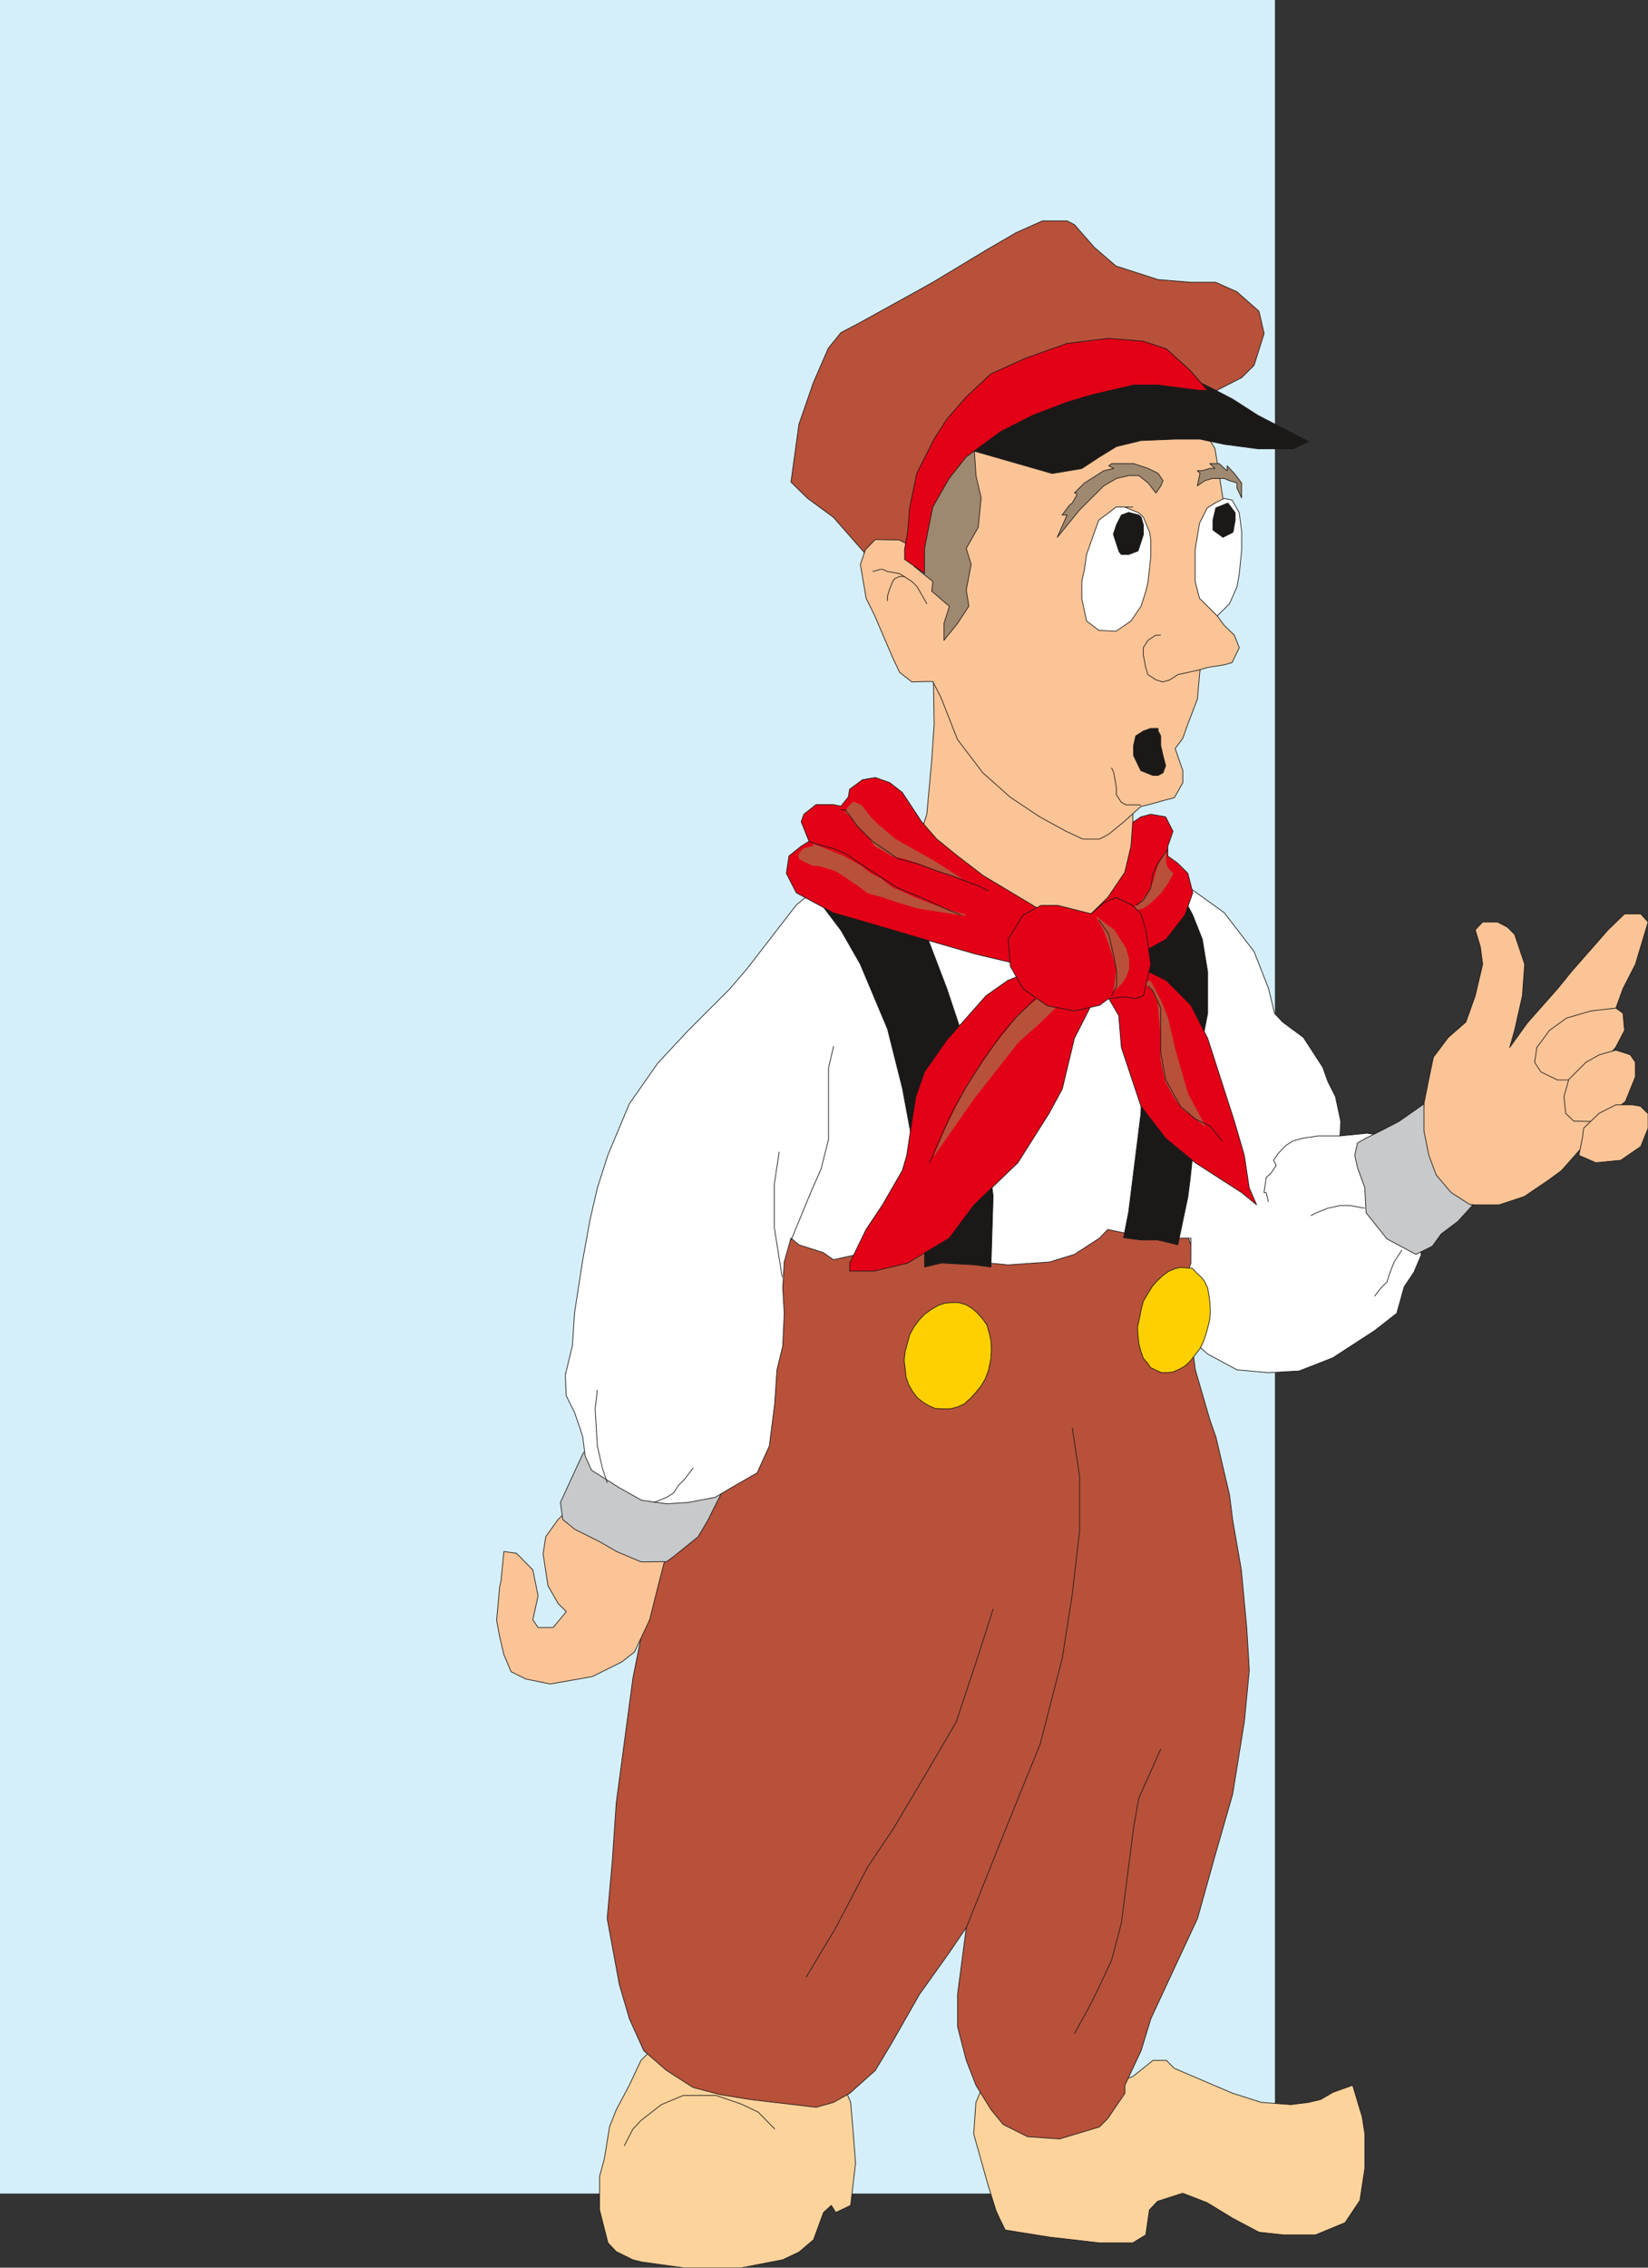 <svg xmlns="http://www.w3.org/2000/svg" version="1.2" width="711.647" height="978.52" viewBox="0 0 18829 25890" preserveAspectRatio="xMidYMid" fill-rule="evenodd" stroke-width="28.222" stroke-linejoin="round" xml:space="preserve"><rect x="0" y="0" width="18829" height="25890" fill="#333333" stroke="none"/><defs class="ClipPathGroup"><clipPath id="a" clipPathUnits="userSpaceOnUse"><path d="M0 0h18829v25890H0z"/></clipPath></defs><g class="SlideGroup"><g class="Slide" clip-path="url(#a)"><g class="Page"><g class="com.sun.star.drawing.PolyPolygonShape"><path class="BoundingBox" fill="none" d="M-4-4h14572v25049H-4z"/><path fill="#D5EFFA" d="M0 25040V0h14563v25040H0Z"/><path fill="none" stroke="#D5EFFA" stroke-width="8" stroke-linejoin="miter" d="M0 25040V0h14563v25040H0Z"/></g><g class="com.sun.star.drawing.PolyPolygonShape"><path class="BoundingBox" fill="none" d="M9032 2518h5417v4035H9032z"/><path fill="#B8513A" d="m10083 6546-561-640-295-216-190-186 91-660 165-476 170-391 145-180 190-99 562-310 297-165 607-366 346-201 300-134h282l84 43 229 261 246 211 480 155 376 31h284l242 109 251 221 59 254-115 365-142 140-480 245-3623 1989Z"/><path fill="none" stroke="#1B1918" stroke-width="8" stroke-linejoin="miter" d="m10083 6546-561-640-295-216-190-186 91-660 165-476 170-391 145-180 190-99 562-310 297-165 607-366 346-201 300-134h282l84 43 229 261 246 211 480 155 376 31h284l242 109 251 221 59 254-115 365-142 140-480 245-3623 1989Z"/></g><g class="com.sun.star.drawing.PolyPolygonShape"><path class="BoundingBox" fill="none" d="M11120 23518h4479v2094h-4479z"/><path fill="#FDD39C" d="m11234 23807-84 196-25 361 165 587 89 285 40 89 66 135 506 81 570 66h381l149-91 41-285 94-99 287-92 279 108 290 177 302 160 281 31h365l338-140 170-254 56-367v-391l-30-195-53-174-56-188-226 81-140 82-140 33-200 25-337-25-330-105-665-284-92-91h-152l-109 88-122 97-275 99h-1433Z"/><path fill="none" stroke="#1B1918" stroke-width="8" stroke-linejoin="miter" d="m11234 23807-84 196-25 361 165 587 89 285 40 89 66 135 506 81 570 66h381l149-91 41-285 94-99 287-92 279 108 290 177 302 160 281 31h365l338-140 170-254 56-367v-391l-30-195-53-174-56-188-226 81-140 82-140 33-200 25-337-25-330-105-665-284-92-91h-152l-109 88-122 97-275 99h-1433Z"/></g><g class="com.sun.star.drawing.PolyPolygonShape"><path class="BoundingBox" fill="none" d="M6846 23421h2935v2475H6846z"/><path fill="#FDD39C" d="m7421 23426-97 96-134 285-150 282-76 193-59 364-55 203v381l96 377 94 99 190 94 100 25 476 66h665l472-91 187-89 165-140 114-311 89-81 51 81 170-81 56-480-25-335-31-362-203-480-191-96H7421Z"/><path fill="none" stroke="#1B1918" stroke-width="8" stroke-linejoin="miter" d="m7421 23426-97 96-134 285-150 282-76 193-59 364-55 203v381l96 377 94 99 190 94 100 25 476 66h665l472-91 187-89 165-140 114-311 89-81 51 81 170-81 56-480-25-335-31-362-203-480-191-96H7421Z"/></g><g class="com.sun.star.drawing.PolyPolygonShape"><path class="BoundingBox" fill="none" d="M6932 13655h7348v10771H6932z"/><path fill="#B8513A" d="m13708 14510-99 757 48 371 167 574 69 196 155 660 36 287 99 569 61 655 30 487-56 584-134 833-191 665-211 755-312 670-221 475-112 366-185 394v91l-193 285-97 99-456 137-365-25-280-140-139-170-171-277-111-285-99-383v-374l99-759-193 284-341 478-322 564-183 305-292 261-186 104-198 56-755-89-343-56-308-81-304-195-259-224-165-366-115-391-139-754 58-645 46-676 190-1422 285-1426 99-1801 757-1799 383-381 4663-93 290 850Z"/><path fill="none" stroke="#1B1918" stroke-width="8" stroke-linejoin="miter" d="m13708 14510-99 757 48 371 167 574 69 196 155 660 36 287 99 569 61 655 30 487-56 584-134 833-191 665-211 755-312 670-221 475-112 366-185 394v91l-193 285-97 99-456 137-365-25-280-140-139-170-171-277-111-285-99-383v-374l99-759-193 284-341 478-322 564-183 305-292 261-186 104-198 56-755-89-343-56-308-81-304-195-259-224-165-366-115-391-139-754 58-645 46-676 190-1422 285-1426 99-1801 757-1799 383-381 4663-93 290 850Z"/></g><g class="com.sun.star.drawing.PolyPolygonShape"><path class="BoundingBox" fill="none" d="M5669 17163h1953v2069H5669z"/><path fill="#FAC496" d="m6566 17168-190 180-140 195-31 196 56 366 115 201 94 94-150 181h-172l-60-89 60-272-60-296-186-190-145-20-33 335-15 66-35 384 35 186 48 206 82 195 170 84 278 56 480-84 338-168 145-114 173-368 94-377 99-381-99-191-951-375Z"/><path fill="none" stroke="#1B1918" stroke-width="8" stroke-linejoin="miter" d="m6566 17168-190 180-140 195-31 196 56 366 115 201 94 94-150 181h-172l-60-89 60-272-60-296-186-190-145-20-33 335-15 66-35 384 35 186 48 206 82 195 170 84 278 56 480-84 338-168 145-114 173-368 94-377 99-381-99-191-951-375Z"/></g><g class="com.sun.star.drawing.PolyPolygonShape"><path class="BoundingBox" fill="none" d="M6398 16214h1888v1624H6398z"/><path fill="#C7C9CA" d="m6659 16598-256 555 27 196 140 113 280 139 200 115 275 116 201-2h89l81-59 280-226 112-189 94-188 99-193v-377h-99l-567-287-484-93h-185l-287 380Z"/><path fill="none" stroke="#1B1918" stroke-width="8" stroke-linejoin="miter" d="m6659 16598-256 555 27 196 140 113 280 139 200 115 275 116 201-2h89l81-59 280-226 112-189 94-188 99-193v-377h-99l-567-287-484-93h-185l-287 380Z"/></g><g class="com.sun.star.drawing.PolyPolygonShape"><path class="BoundingBox" fill="none" d="M6454 9858h9791v7317H6454z"/><path fill="#FFF" d="m6685 16620 73 165 318 201 254 142 284 41 252-16 304-58 201-119 280-161 139-307 61-480 26-389 66-271 17-374-17-292 17-294 77-272 91 76 279 89 115 81 277-61h284l671-94 226 125 195 56 344 33 473-33 284-87 285-185 96-99 180 38 389 61h381v284l-94 272v201l114 414 171 152 335 180 361 33 350-20 384-150 477-310 254-198 84-302 112-168 84-198-61-381-94-575-99-376-366-56-310 31 10-165-61-285-86-170-59-165-221-340-238-176-92-99-68-282-166-424-340-442-381-274-475-185h-96l-186 375-383 285-480 99-667-193-1046-566-285-99-665 284-226 185-562 727-195 228-475 475-351 376-325 465-244 582-122 382-84 366-86 475-89 576-25 379-81 335 10 236 96 193 64 186 30 96 26 211Z"/><path fill="none" stroke="#1B1918" stroke-width="8" stroke-linejoin="miter" d="m6685 16620 73 165 318 201 254 142 284 41 252-16 304-58 201-119 280-161 139-307 61-480 26-389 66-271 17-374-17-292 17-294 77-272 91 76 279 89 115 81 277-61h284l671-94 226 125 195 56 344 33 473-33 284-87 285-185 96-99 180 38 389 61h381v284l-94 272v201l114 414 171 152 335 180 361 33 350-20 384-150 477-310 254-198 84-302 112-168 84-198-61-381-94-575-99-376-366-56-310 31 10-165-61-285-86-170-59-165-221-340-238-176-92-99-68-282-166-424-340-442-381-274-475-185h-96l-186 375-383 285-480 99-667-193-1046-566-285-99-665 284-226 185-562 727-195 228-475 475-351 376-325 465-244 582-122 382-84 366-86 475-89 576-25 379-81 335 10 236 96 193 64 186 30 96 26 211Z"/></g><g class="com.sun.star.drawing.PolyPolygonShape"><path class="BoundingBox" fill="none" d="M16233 10430h2603v3330h-2603z"/><path fill="#FAC496" d="m16238 13052 30-448 56-280 53-254 170-226 201-175 107-300 85-361-26-196-59-196 85-89h170l114 59 81 81 115 341-26 361-89 394-56 196 201-280 346-391 160-197 417-475 188-182h185l84 93-144 481-143 280-172 475-194 279v196l94 190v475l-176 174-254 287-145 107-281 190-285 94h-666l-226-703Z"/><path fill="none" stroke="#1B1918" stroke-width="8" stroke-linejoin="miter" d="m16238 13052 30-448 56-280 53-254 170-226 201-175 107-300 85-361-26-196-59-196 85-89h170l114 59 81 81 115 341-26 361-89 394-56 196 201-280 346-391 160-197 417-475 188-182h185l84 93-144 481-143 280-172 475-194 279v196l94 190v475l-176 174-254 287-145 107-281 190-285 94h-666l-226-703Z"/></g><g class="com.sun.star.drawing.PolyPolygonShape"><path class="BoundingBox" fill="none" d="M17529 11504h1038v831h-1038z"/><path fill="#FAC496" d="M18081 12330h-286l-190-92-71-109 25-170 145-196 195-140 278-81 285-33 81 58 18 196-99 191-145 175-236 201Z"/><path fill="none" stroke="#1B1918" stroke-width="8" stroke-linejoin="miter" d="M18081 12330h-286l-190-92-71-109 25-170 145-196 195-140 278-81 285-33 81 58 18 196-99 191-145 175-236 201Z"/></g><g class="com.sun.star.drawing.PolyPolygonShape"><path class="BoundingBox" fill="none" d="M17864 11984h826v827h-826z"/><path fill="#FAC496" d="m17980 12800-91-89-20-191 55-196 196-196 150-84 191-55 165 53 59 86v165l-114 283-301 229-290-5Z"/><path fill="none" stroke="#1B1918" stroke-width="8" stroke-linejoin="miter" d="m17980 12800-91-89-20-191 55-196 196-196 150-84 191-55 165 53 59 86v165l-114 283-301 229-290-5Z"/></g><g class="com.sun.star.drawing.PolyPolygonShape"><path class="BoundingBox" fill="none" d="M18034 12610h802v671h-802z"/><path fill="#FAC496" d="m18234 13275-195-84 40-195 15-116 177-170 190-96h192l89 15 88 86v165l-83 209-230 158-283 28Z"/><path fill="none" stroke="#1B1918" stroke-width="8" stroke-linejoin="miter" d="m18234 13275-195-84 40-195 15-116 177-170 190-96h192l89 15 88 86v165l-83 209-230 158-283 28Z"/></g><g class="com.sun.star.drawing.PolyPolygonShape"><path class="BoundingBox" fill="none" d="M15474 12595h1368v1732h-1368z"/><path fill="#C7C9CA" d="M16269 12603v309l56 277 84 226 170 199 165 107 56 33h31l-175 191-191 144-99 138-188 94-331-176-239-299-15-287-84-230-30-140 30-139 99-56 185-92 191-99 285-200Z"/><path fill="none" stroke="#1B1918" stroke-width="8" stroke-linejoin="miter" d="M16269 12603v309l56 277 84 226 170 199 165 107 56 33h31l-175 191-191 144-99 138-188 94-331-176-239-299-15-287-84-230-30-140 30-139 99-56 185-92 191-99 285-200Z"/></g><g class="com.sun.star.drawing.PolyPolygonShape"><path class="BoundingBox" fill="none" d="M9316 10142h2037v4331H9316z"/><path fill="#1B1918" d="m9324 10246 284 375 221 387 311 739 170 676 140 752 81 589 33 366v336l191-46 371 20 196 26 25-811-137-1051-170-652-222-665-254-666-193-375-97-99-950 99Z"/><path fill="none" stroke="#1B1918" stroke-width="8" stroke-linejoin="miter" d="m9324 10246 284 375 221 387 311 739 170 676 140 752 81 589 33 366v336l191-46 371 20 196 26 25-811-137-1051-170-652-222-665-254-666-193-375-97-99-950 99Z"/></g><g class="com.sun.star.drawing.PolyPolygonShape"><path class="BoundingBox" fill="none" d="M12832 10046h971v4172h-971z"/><path fill="#1B1918" d="m13417 10053 210 393 110 277 61 372v475l-92 475-79 1146-30 280-25 195-59 280-56 266-227-55h-195l-198-26 58-294 140-1122 28-871v-556l-28-476v-379l382-380Z"/><path fill="none" stroke="#1B1918" stroke-width="8" stroke-linejoin="miter" d="m13417 10053 210 393 110 277 61 372v475l-92 475-79 1146-30 280-25 195-59 280-56 266-227-55h-195l-198-26 58-294 140-1122 28-871v-556l-28-476v-379l382-380Z"/></g><g class="com.sun.star.drawing.PolyPolygonShape"><path class="BoundingBox" fill="none" d="M10460 7388h2488v3340h-2488z"/><path fill="#FAC496" d="m10658 7396 15 869-28 417-56 614-124 376v191l289 285 567 287 765 287 382-193 284-282 191-384V8821l-2285-1425Z"/><path fill="none" stroke="#1B1918" stroke-width="8" stroke-linejoin="miter" d="m10658 7396 15 869-28 417-56 614-124 376v191l289 285 567 287 765 287 382-193 284-282 191-384V8821l-2285-1425Z"/></g><g class="com.sun.star.drawing.PolyPolygonShape"><path class="BoundingBox" fill="none" d="M9704 9291h3930v5226H9704z"/><path fill="#E30016" d="m12370 10527 287-282 193-284 72-300 20-272 94-63 112-30 170 30 84 165-59 170v112l115 84 114 114 56 221-89 254-214 275-208 117-175 69-191 188-190 193-94 190-191 376-139 579-150 277-357 565-500 480-285 381-475 285-381 91h-281v-91l187-384 188-282 226-391 51-174 59-391 45-279 99-282 254-363 448-506 248-175 474-191 190-190 193-286Z"/><path fill="none" stroke="#1B1918" stroke-width="8" stroke-linejoin="miter" d="m12370 10527 287-282 193-284 72-300 20-272 94-63 112-30 170 30 84 165-59 170v112l115 84 114 114 56 221-89 254-214 275-208 117-175 69-191 188-190 193-94 190-191 376-139 579-150 277-357 565-500 480-285 381-475 285-381 91h-281v-91l187-384 188-282 226-391 51-174 59-391 45-279 99-282 254-363 448-506 248-175 474-191 190-190 193-286Z"/></g><g class="com.sun.star.drawing.PolyPolygonShape"><path class="BoundingBox" fill="none" d="M8979 8872h5390v4898H8979z"/><path fill="#E30016" d="m9608 9204 84-104 15-89 148-109 145-25 165 58 144 112 221 335 171 196 238 193 295 226 562 336 765 480 381 190 383 191 188 188 94 96 191 376 305 946 114 391 56 371 84 193-171-139-530-341-338-279-282-366-224-671-30-364-114-195-298-206-289-76-471-115-460-109-676-195-579-170-373-107-424-229-114-222 30-198 140-112 89-56-89-223 30-86 140-110h198l86 18Z"/><path fill="none" stroke="#1B1918" stroke-width="8" stroke-linejoin="miter" d="m9608 9204 84-104 15-89 148-109 145-25 165 58 144 112 221 335 171 196 238 193 295 226 562 336 765 480 381 190 383 191 188 188 94 96 191 376 305 946 114 391 56 371 84 193-171-139-530-341-338-279-282-366-224-671-30-364-114-195-298-206-289-76-471-115-460-109-676-195-579-170-373-107-424-229-114-222 30-198 140-112 89-56-89-223 30-86 140-110h198l86 18Z"/></g><g fill="none" class="com.sun.star.drawing.PolyLineShape"><path class="BoundingBox" d="M7128 23920h1729v582H7128z"/><path stroke="#1B1918" stroke-width="8" stroke-linejoin="miter" d="m7132 24499 99-191 94-100 231-180 250-104h376l290 99 191 91 190 194"/></g><g class="com.sun.star.drawing.PolyPolygonShape"><path class="BoundingBox" fill="none" d="M9825 4552h4340v5033H9825z"/><path fill="#FAC496" d="m10564 6447-99-185-191-97-274-5-112 115-58 170 66 386 94 190 208 485 81 171 140 109 145-5h94l96 190 185 471 290 381 315 280 340 226 293 160 194 91h190l107-56 170-139 198-178 81-18 201-56 99-25 97-171v-139l-87-252 87-117 58-163 109-285 26-299 5-36 81-25 195-31 89-25 82-170-56-143-115-111-81-110-15-109v-757l96-377-106-665-175-285-193-96-763-185-856 185-666 287-290 188-185 96-190 376v758Z"/><path fill="none" stroke="#1B1918" stroke-width="8" stroke-linejoin="miter" d="m10564 6447-99-185-191-97-274-5-112 115-58 170 66 386 94 190 208 485 81 171 140 109 145-5h94l96 190 185 471 290 381 315 280 340 226 293 160 194 91h190l107-56 170-139 198-178 81-18 201-56 99-25 97-171v-139l-87-252 87-117 58-163 109-285 26-299 5-36 81-25 195-31 89-25 82-170-56-143-115-111-81-110-15-109v-757l96-377-106-665-175-285-193-96-763-185-856 185-666 287-290 188-185 96-190 376v758Z"/></g><g class="com.sun.star.drawing.PolyPolygonShape"><path class="BoundingBox" fill="none" d="M13651 5685h541v1354h-541z"/><path fill="#FFF" d="m13851 6976-146-145-50-191v-366l50-300 88-175 89-56 106-53 90 20 81 145 28 221v198l-28 278-25 144-87 198-140 138-56-56Z"/><path fill="none" stroke="#1B1918" stroke-width="8" stroke-linejoin="miter" d="m13851 6976-146-145-50-191v-366l50-300 88-175 89-56 106-53 90 20 81 145 28 221v198l-28 278-25 144-87 198-140 138-56-56Z"/></g><g class="com.sun.star.drawing.PolyPolygonShape"><path class="BoundingBox" fill="none" d="M13854 5738h264v403h-264z"/><path fill="#1B1918" d="m13891 5798-33 140v113l115 84 115-59 25-138v-84l-84-111-138 55Z"/><path fill="none" stroke="#1B1918" stroke-width="8" stroke-linejoin="miter" d="m13891 5798-33 140v113l115 84 115-59 25-138v-84l-84-111-138 55Z"/></g><g class="com.sun.star.drawing.PolyPolygonShape"><path class="BoundingBox" fill="none" d="M12356 5785h797v1428h-797z"/><path fill="#FFF" d="m12851 5789 160 66 53 50 69 168 15 86v196l-31 285-25 110-56 172-114 168-171 117-196-10-140-107-55-254v-196l30-139 25-171 89-254 51-138 112-83 84-66h191-91Z"/><path fill="none" stroke="#1B1918" stroke-width="8" stroke-linejoin="miter" d="m12851 5789 160 66 53 50 69 168 15 86v196l-31 285-25 110-56 172-114 168-171 117-196-10-140-107-55-254v-196l30-139 25-171 89-254 51-138 112-83 84-66h191-91Z"/></g><g class="com.sun.star.drawing.PolyPolygonShape"><path class="BoundingBox" fill="none" d="M12715 5845h354v492h-354z"/><path fill="#1B1918" d="m12812 5880-57 114-35 105 66 201 26 31h84l107-41 61-186v-110l-25-89-28-25-115-30-84 30Z"/><path fill="none" stroke="#1B1918" stroke-width="8" stroke-linejoin="miter" d="m12812 5880-57 114-35 105 66 201 26 31h84l107-41 61-186v-110l-25-89-28-25-115-30-84 30Z"/></g><g class="com.sun.star.drawing.PolyPolygonShape"><path class="BoundingBox" fill="none" d="M10389 5117h827v2207h-827z"/><path fill="#9E886F" d="m11131 5123 20 307 59 255-33 335-137 241 56 183-56 292 30 184-129 196-156 195v-195l62-193-202-174 13-109-209-170-55-140 71-356 99-185 94-285 96-288 377-93Z"/><path fill="none" stroke="#1B1918" stroke-width="8" stroke-linejoin="miter" d="m11131 5123 20 307 59 255-33 335-137 241 56 183-56 292 30 184-129 196-156 195v-195l62-193-202-174 13-109-209-170-55-140 71-356 99-185 94-285 96-288 377-93Z"/></g><g class="com.sun.star.drawing.PolyPolygonShape"><path class="BoundingBox" fill="none" d="M11033 4224h3926v1188h-3926z"/><path fill="#1B1918" d="m11039 5124 982 282 338-56 201-132 196-120 280-68 391-16h285l276 59 384 51h406l171-84-577-298-290-186-190-99-379-188-477-40-570 40-475 99-556 280-305 283-91 193Z"/><path fill="none" stroke="#1B1918" stroke-width="8" stroke-linejoin="miter" d="m11039 5124 982 282 338-56 201-132 196-120 280-68 391-16h285l276 59 384 51h406l171-84-577-298-290-186-190-99-379-188-477-40-570 40-475 99-556 280-305 283-91 193Z"/></g><g class="com.sun.star.drawing.PolyPolygonShape"><path class="BoundingBox" fill="none" d="M10331 3858h3477v2697h-3477z"/><path fill="#E30016" d="M10563 6546v-285l94-472 186-325 195-247 396-290 366-186 392-150 280-83 480-112h279l475 61h92l-201-229-272-246-262-86-396-33-475 58-478 170-394 178-282 264-221 254-145 226-83 165-115 227-81 394-23 274-35 201v112l228 160Z"/><path fill="none" stroke="#1B1918" stroke-width="8" stroke-linejoin="miter" d="M10563 6546v-285l94-472 186-325 195-247 396-290 366-186 392-150 280-83 480-112h279l475 61h92l-201-229-272-246-262-86-396-33-475 58-478 170-394 178-282 264-221 254-145 226-83 165-115 227-81 394-23 274-35 201v112l228 160Z"/></g><g class="com.sun.star.drawing.PolyPolygonShape"><path class="BoundingBox" fill="none" d="M12946 8312h378v546h-378z"/><path fill="#1B1918" d="m13262 8512 26 114 30 116-30 81-56 30h-60l-138-55-83-172v-114l25-110 87-56 84-30h85v30l30 56v110Z"/><path fill="none" stroke="#1B1918" stroke-width="8" stroke-linejoin="miter" d="m13262 8512 26 114 30 116-30 81-56 30h-60l-138-55-83-172v-114l25-110 87-56 84-30h85v30l30 56v110Z"/></g><g fill="none" class="com.sun.star.drawing.PolyLineShape"><path class="BoundingBox" d="M12696 8764h341v430h-341z"/><path stroke="#1B1918" stroke-width="8" stroke-linejoin="miter" d="M13036 9189h-171l-54-30-56-85v-81l-30-172-25-55"/></g><g fill="none" class="com.sun.star.drawing.PolyLineShape"><path class="BoundingBox" d="M13059 7248h655v544h-655z"/><path stroke="#1B1918" stroke-width="8" stroke-linejoin="miter" d="m13712 7646-139 31-116 25-89 59-81 25-82-25-89-59-26-81-27-141v-86l53-84 89-58h57"/></g><g class="com.sun.star.drawing.PolyPolygonShape"><path class="BoundingBox" fill="none" d="M12064 5289h1230v873h-1230z"/><path fill="#9E886F" d="m12080 6135 253-311 278-277 145-84 140-33h115l107 84 89 115 56-82 25-59-56-84-114-56-166-55h-252l-33 25 59 30-115 26-139 89-82 51-115 115h25v30l-50 84-31 25-84 112h56l-111 255Z"/><path fill="none" stroke="#1B1918" stroke-width="8" stroke-linejoin="miter" d="m12080 6135 253-311 278-277 145-84 140-33h115l107 84 89 115 56-82 25-59-56-84-114-56-166-55h-252l-33 25 59 30-115 26-139 89-82 51-115 115h25v30l-50 84-31 25-84 112h56l-111 255Z"/></g><g class="com.sun.star.drawing.PolyPolygonShape"><path class="BoundingBox" fill="none" d="M13670 5289h521v415h-521z"/><path fill="#9E886F" d="m13680 5547 86-59 84-25h138l58 25 87 26v59l53 112v-171l-84-110-81-86v56l-33-26-57-55h-109l58 55h-58l-87 26h-55l30 30-30 143Z"/><path fill="none" stroke="#1B1918" stroke-width="8" stroke-linejoin="miter" d="m13680 5547 86-59 84-25h138l58 25 87 26v59l53 112v-171l-84-110-81-86v56l-33-26-57-55h-109l58 55h-58l-87 26h-55l30 30-30 143Z"/></g><g fill="none" class="com.sun.star.drawing.PolyLineShape"><path class="BoundingBox" d="M14437 12965h873v759h-873z"/><path stroke="#1B1918" stroke-width="8" stroke-linejoin="miter" d="M15309 12969h-252l-165 25-115 30-82 51-88 90-56 81 30 59-56 84-58 55-25 172h25l25 106"/></g><g class="com.sun.star.drawing.PolyPolygonShape"><path class="BoundingBox" fill="none" d="M10669 11251h1475v1944h-1475z"/><path fill="#B8513A" d="m12022 11257-391 337-285 365-308 449-221 448-144 335 452-646 506-645 221-196 170-163 115-117-115-167Z"/><path fill="none" stroke="#B8513A" stroke-width="8" stroke-linejoin="miter" d="m12022 11257-391 337-285 365-308 449-221 448-144 335 452-646 506-645 221-196 170-163 115-117-115-167Z"/></g><g class="com.sun.star.drawing.PolyPolygonShape"><path class="BoundingBox" fill="none" d="M13053 11200h729v1673h-729z"/><path fill="#B8513A" d="m13063 11204 109 109 58 139 32 342v305l56 251 109 197 86 114 115 84 140 111-196-365-145-502-84-365-81-200-116-220h-83Z"/><path fill="none" stroke="#B8513A" stroke-width="8" stroke-linejoin="miter" d="m13063 11204 109 109 58 139 32 342v305l56 251 109 197 86 114 115 84 140 111-196-365-145-502-84-365-81-200-116-220h-83Z"/></g><g class="com.sun.star.drawing.PolyPolygonShape"><path class="BoundingBox" fill="none" d="M12814 9705h594v730h-594z"/><path fill="#B8513A" d="m13319 9721-88 162-58 197-56 114-107 140-90 33-83 56 114-31 113-25 83-59 116-114 81-114 58-108-58-56-25-58v-137Z"/><path fill="none" stroke="#B8513A" stroke-width="8" stroke-linejoin="miter" d="m13319 9721-88 162-58 197-56 114-107 140-90 33-83 56 114-31 113-25 83-59 116-114 81-114 58-108-58-56-25-58v-137Z"/></g><g class="com.sun.star.drawing.PolyPolygonShape"><path class="BoundingBox" fill="none" d="M9654 9152h1357v891H9654z"/><path fill="#B8513A" d="m9660 9271 33-59 55-55 82 30 25 25 89 115 82 83 198 168 252 143 199 112 307 196-279-87-197-83-170-56-137-28-89-54-109-58-57-85-170-168-26-58-88-81Z"/><path fill="none" stroke="#B8513A" stroke-width="8" stroke-linejoin="miter" d="m9660 9271 33-59 55-55 82 30 25 25 89 115 82 83 198 168 252 143 199 112 307 196-279-87-197-83-170-56-137-28-89-54-109-58-57-85-170-168-26-58-88-81Z"/></g><g class="com.sun.star.drawing.PolyPolygonShape"><path class="BoundingBox" fill="none" d="M9125 9631h1945v823H9125z"/><path fill="#B8513A" d="m9294 9637 340 137 196 109 114 89 114 56 141 110 81 30 170 82 224 83 170 59 196 56h-59l-505-82-196-58-170-58-197-56-109-82-170-115-86-56-84-25-112-33h-58l-110-51-55-30v-56l55-59 110-25v-25Z"/><path fill="none" stroke="#B8513A" stroke-width="8" stroke-linejoin="miter" d="m9294 9637 340 137 196 109 114 89 114 56 141 110 81 30 170 82 224 83 170 59 196 56h-59l-505-82-196-58-170-58-197-56-109-82-170-115-86-56-84-25-112-33h-58l-110-51-55-30v-56l55-59 110-25v-25Z"/></g><g class="com.sun.star.drawing.PolyPolygonShape"><path class="BoundingBox" fill="none" d="M11514 10241h1640v1307h-1640z"/><path fill="#E30016" d="m12668 11400-107 78-286 64-309-59-277-195-145-254-25-311 170-277 205-109h191l382 96 145-127 139-60 191 91 94 96 56 183 56 393-84 360-87 31-127-18-182 18Z"/><path fill="none" stroke="#1B1918" stroke-width="8" stroke-linejoin="miter" d="m12668 11400-107 78-286 64-309-59-277-195-145-254-25-311 170-277 205-109h191l382 96 145-127 139-60 191 91 94 96 56 183 56 393-84 360-87 31-127-18-182 18Z"/></g><g class="com.sun.star.drawing.PolyPolygonShape"><path class="BoundingBox" fill="none" d="M12517 10457h385v869h-385z"/><path fill="#B8513A" d="m12726 10616 56 83 85 139 30 115v106l-30 90-54 81-87 84 31-255-56-195-90-248-81-144 196 144Z"/><path fill="none" stroke="#B8513A" stroke-width="8" stroke-linejoin="miter" d="m12726 10616 56 83 85 139 30 115v106l-30 90-54 81-87 84 31-255-56-195-90-248-81-144 196 144Z"/></g><g fill="none" class="com.sun.star.drawing.PolyLineShape"><path class="BoundingBox" d="M9604 9242h1691v932H9604z"/><path stroke="#1B1918" stroke-width="8" stroke-linejoin="miter" d="M9604 9246h55l145 195 165 165 171 115 115 82 221 56 226 83 171 56 142 56 163 59 114 56"/></g><g fill="none" class="com.sun.star.drawing.PolyLineShape"><path class="BoundingBox" d="M9241 9602h1743v851H9241z"/><path stroke="#1B1918" stroke-width="8" stroke-linejoin="miter" d="m9243 9606 81 30 198 51 137 58 254 171 341 221 277 113 254 117 196 81"/></g><g fill="none" class="com.sun.star.drawing.PolyLineShape"><path class="BoundingBox" d="M12974 9685h375v654h-375z"/><path stroke="#1B1918" stroke-width="8" stroke-linejoin="miter" d="m13344 9688-113 170-58 114-25 166-85 140-86 56"/></g><g fill="none" class="com.sun.star.drawing.PolyLineShape"><path class="BoundingBox" d="M13114 11254h855v1776h-855z"/><path stroke="#1B1918" stroke-width="8" stroke-linejoin="miter" d="m13117 11257 55 55 89 196v506l56 310 169 306 170 145 169 81 139 170"/></g><g fill="none" class="com.sun.star.drawing.PolyLineShape"><path class="BoundingBox" d="M10616 11397h1216v1882h-1216z"/><path stroke="#1B1918" stroke-width="8" stroke-linejoin="miter" d="m11828 11400-226 223-166 196-201 280-195 310-141 251-81 166-198 450"/></g><g fill="none" class="com.sun.star.drawing.PolyLineShape"><path class="BoundingBox" d="M12551 10500h211v873h-211z"/><path stroke="#1B1918" stroke-width="8" stroke-linejoin="miter" d="m12555 10503 112 165 60 254 30 171v165l-57 112"/></g><g fill="none" class="com.sun.star.drawing.PolyLineShape"><path class="BoundingBox" d="M9968 6496h628v402h-628z"/><path stroke="#1B1918" stroke-width="8" stroke-linejoin="miter" d="m9970 6525 88-25h26l57 25 139 25 140 90 57 56 114 199"/></g><g fill="none" class="com.sun.star.drawing.PolyLineShape"><path class="BoundingBox" d="M10135 6576h203v286h-203z"/><path stroke="#1B1918" stroke-width="8" stroke-linejoin="miter" d="M10337 6581h-57l-56 25-25 33-34 85-25 81v56"/></g><g fill="none" class="com.sun.star.drawing.PolyLineShape"><path class="BoundingBox" d="M9036 11942h493v2217h-493z"/><path stroke="#1B1918" stroke-width="8" stroke-linejoin="miter" d="m9040 14156 229-556 112-254 85-337v-815l58-251"/></g><g fill="none" class="com.sun.star.drawing.PolyLineShape"><path class="BoundingBox" d="M8843 13149h99v1434h-99z"/><path stroke="#1B1918" stroke-width="8" stroke-linejoin="miter" d="m8937 14581-90-564v-502l56-365"/></g><g fill="none" class="com.sun.star.drawing.PolyLineShape"><path class="BoundingBox" d="M6795 15866h148v1067h-148z"/><path stroke="#1B1918" stroke-width="8" stroke-linejoin="miter" d="m6938 16930-56-170-57-252-25-421 25-220"/></g><g fill="none" class="com.sun.star.drawing.PolyLineShape"><path class="BoundingBox" d="M7468 16756h458v403h-458z"/><path stroke="#1B1918" stroke-width="8" stroke-linejoin="miter" d="m7470 17154 145-58 82-52 55-86 60-59 109-140"/></g><g fill="none" class="com.sun.star.drawing.PolyLineShape"><path class="BoundingBox" d="M14974 13760h622v124h-622z"/><path stroke="#1B1918" stroke-width="8" stroke-linejoin="miter" d="m15594 13794-170-30h-115l-138 30-142 57-53 28"/></g><g fill="none" class="com.sun.star.drawing.PolyLineShape"><path class="BoundingBox" d="M15701 14267h322v536h-322z"/><path stroke="#1B1918" stroke-width="8" stroke-linejoin="miter" d="m16018 14270-89 137-56 143-26 86-59 56-83 107"/></g><g class="com.sun.star.drawing.PolyPolygonShape"><path class="BoundingBox" fill="none" d="M12992 14465h843v1212h-843z"/><path fill="#FFD000" d="m13794 15177 25-99 10-100-5-97-10-84-15-89-36-78-41-51-58-54-41-45-67-5-68-5-66 15-71 30-69 51-61 58-54 61-51 82-53 89-26 101-18 94-22 103 5 89 10 99 23 86 28 79 48 56 35 51 62 30 64 28h61l68-8 66-28 69-38 61-56 52-66 63-83 41-84 30-92 11-40Z"/><path fill="none" stroke="#1B1918" stroke-width="8" stroke-linejoin="miter" d="m13794 15177 25-99 10-100-5-97-10-84-15-89-36-78-41-51-58-54-41-45-67-5-68-5-66 15-71 30-69 51-61 58-54 61-51 82-53 89-26 101-18 94-22 103 5 89 10 99 23 86 28 79 48 56 35 51 62 30 64 28h61l68-8 66-28 69-38 61-56 52-66 63-83 41-84 30-92 11-40Z"/></g><g class="com.sun.star.drawing.PolyPolygonShape"><path class="BoundingBox" fill="none" d="M10325 14868h1008v1222h-1008z"/><path fill="#FFD000" d="m11302 15604 20-96 5-100-5-99-20-91-26-90-50-71-59-66-61-53-67-41-84-25h-76l-79 5-76 25-84 48-77 56-63 66-56 76-48 85-28 102-26 94-12 99 12 96 10 99 31 88 46 78 50 67 69 55 67 39 69 30 91 5h79l81-20 81-36 75-68 56-61 63-77 46-79 41-107 5-33Z"/><path fill="none" stroke="#1B1918" stroke-width="8" stroke-linejoin="miter" d="m11302 15604 20-96 5-100-5-99-20-91-26-90-50-71-59-66-61-53-67-41-84-25h-76l-79 5-76 25-84 48-77 56-63 66-56 76-48 85-28 102-26 94-12 99 12 96 10 99 31 88 46 78 50 67 69 55 67 39 69 30 91 5h79l81-20 81-36 75-68 56-61 63-77 46-79 41-107 5-33Z"/></g><g fill="none" class="com.sun.star.drawing.PolyLineShape"><path class="BoundingBox" d="M11035 16298h1305v5717h-1305z"/><path stroke="#1B1918" stroke-width="8" stroke-linejoin="miter" d="m11039 22012 480-1201 366-900 252-981 114-726 84-729v-618l-84-558"/></g><g fill="none" class="com.sun.star.drawing.PolyLineShape"><path class="BoundingBox" d="M9206 18367h2146v4211H9206z"/><path stroke="#1B1918" stroke-width="8" stroke-linejoin="miter" d="m11347 18369-171 535-251 756-361 617-366 615-285 424-366 697-337 561"/></g><g fill="none" class="com.sun.star.drawing.PolyLineShape"><path class="BoundingBox" d="M12272 19965h996v3257h-996z"/><path stroke="#1B1918" stroke-width="8" stroke-linejoin="miter" d="m13263 19967-252 563-59 336-140 1088-111 424-145 310-110 221-170 310"/></g></g></g></g></svg>

